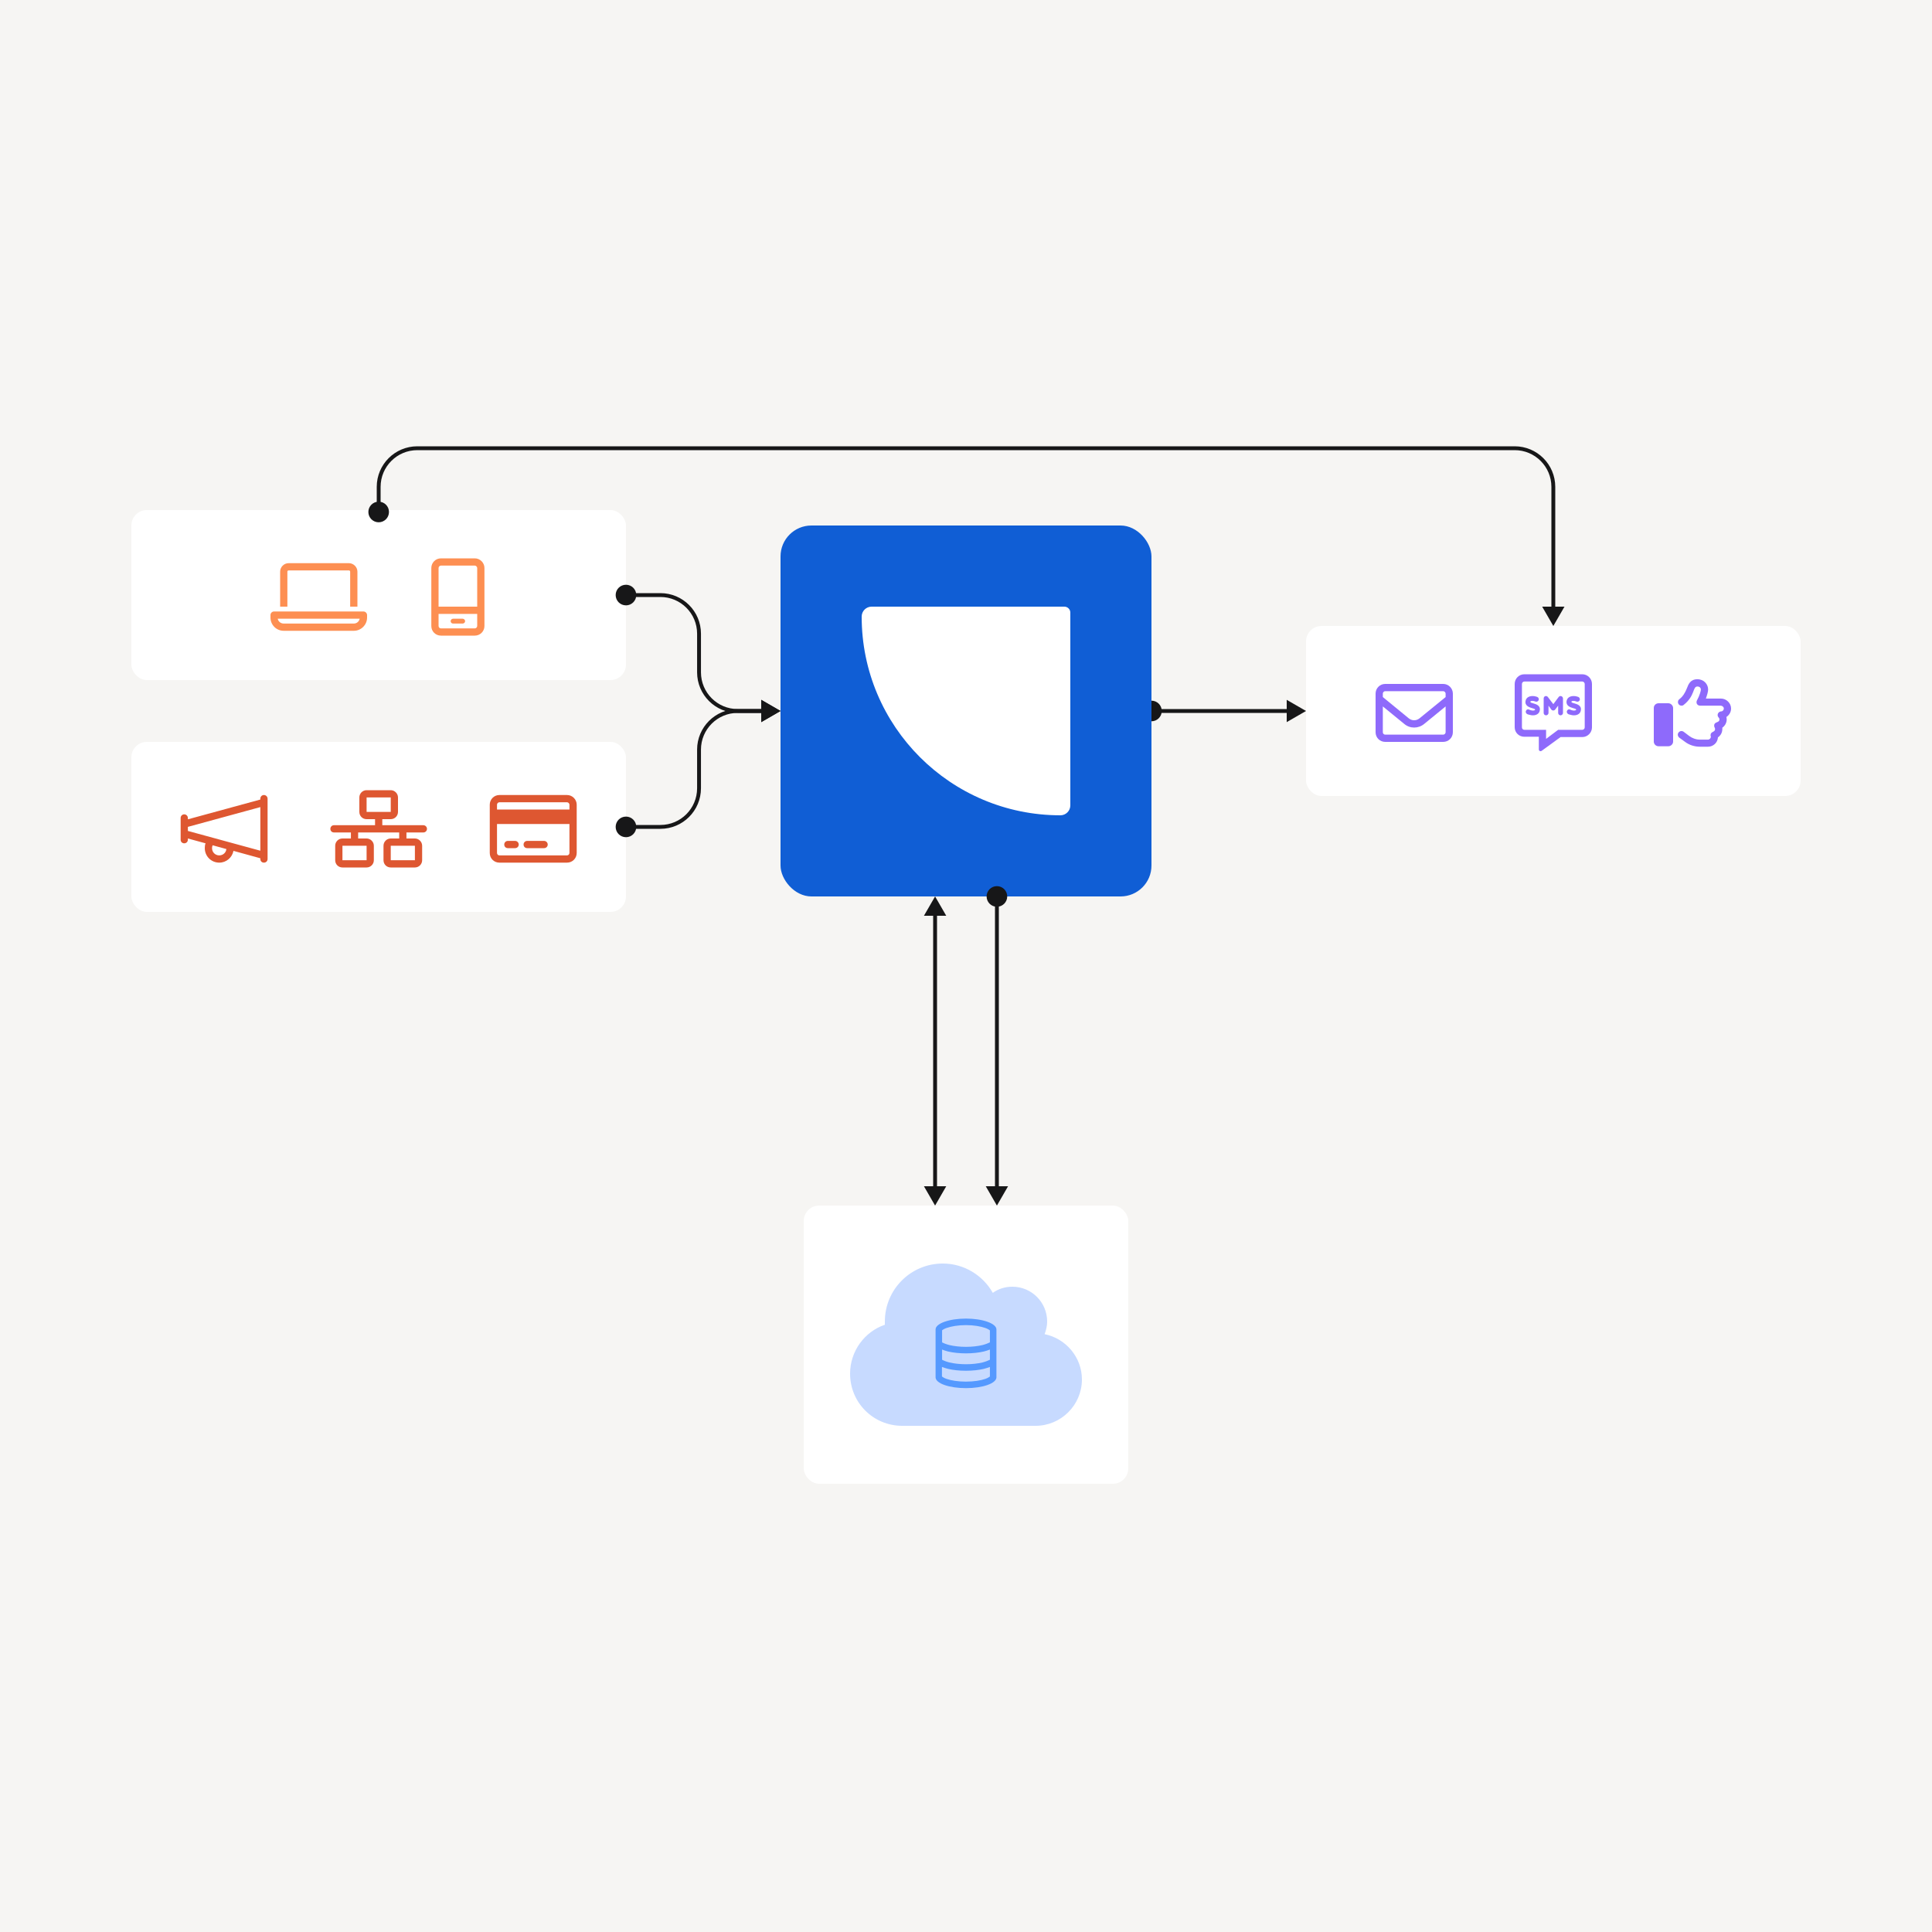 <svg width="500" height="500" viewBox="0 0 500 500" fill="none" xmlns="http://www.w3.org/2000/svg">
<rect width="500" height="500" fill="#F6F5F3"></rect>
<rect x="338" y="162" width="128" height="44" rx="4" fill="white"></rect>
<path d="M358.5 178.875C358.148 178.875 357.875 179.188 357.875 179.5V180.398L364.594 185.906C365.414 186.57 366.547 186.57 367.367 185.906L374.125 180.398V179.5C374.125 179.188 373.812 178.875 373.5 178.875H358.5ZM357.875 182.82V189.5C357.875 189.852 358.148 190.125 358.5 190.125H373.5C373.812 190.125 374.125 189.852 374.125 189.5V182.82L368.578 187.352C367.055 188.602 364.906 188.602 363.422 187.352L357.875 182.82ZM356 179.5C356 178.133 357.094 177 358.5 177H373.5C374.867 177 376 178.133 376 179.5V189.5C376 190.906 374.867 192 373.5 192H358.5C357.094 192 356 190.906 356 189.5V179.5Z" fill="#8E6AFB"></path>
<path d="M409.5 174.5C410.867 174.5 412 175.633 412 177V188.25C412 189.617 410.867 190.75 409.5 190.75H403.875L398.992 194.305C398.68 194.539 398.25 194.344 398.25 193.953V190.672H394.5C393.094 190.672 392 189.578 392 188.211V177C392 175.633 393.094 174.5 394.5 174.5H409.5ZM410.125 188.25V177C410.125 176.688 409.812 176.375 409.5 176.375H394.5C394.148 176.375 393.875 176.688 393.875 177V188.25C393.875 188.602 394.148 188.875 394.5 188.875H400.125V191.219L403.25 188.875H409.5C409.812 188.875 410.125 188.602 410.125 188.25ZM396.844 182.039C397.508 182.234 398.758 182.586 398.484 183.875C398.367 184.656 397.664 185.125 396.727 185.125C396.57 185.125 396.414 185.125 396.258 185.086C395.945 185.047 395.594 184.93 395.32 184.852C395.008 184.734 394.773 184.344 394.891 184.031C395.008 183.68 395.32 183.484 395.633 183.602C395.906 183.719 396.18 183.836 396.453 183.875C396.883 183.953 397.273 183.836 397.273 183.68C397.312 183.445 396.844 183.367 396.336 183.211C395.867 183.055 394.578 182.703 394.812 181.414C394.969 180.477 395.867 180.008 397.078 180.164C397.312 180.203 397.586 180.281 397.82 180.359C398.133 180.477 398.328 180.828 398.211 181.18C398.094 181.492 397.742 181.688 397.391 181.57C397.234 181.492 397.039 181.453 396.883 181.414C396.453 181.336 396.062 181.414 396.062 181.609C396.023 181.844 396.414 181.922 396.844 182.039ZM407.469 182.039C408.133 182.234 409.383 182.586 409.109 183.875C408.992 184.656 408.289 185.125 407.352 185.125C407.195 185.125 407.039 185.125 406.883 185.086C406.57 185.047 406.219 184.93 405.945 184.852C405.633 184.734 405.398 184.344 405.516 184.031C405.633 183.68 405.945 183.484 406.258 183.602C406.531 183.719 406.805 183.836 407.078 183.875C407.508 183.953 407.898 183.836 407.898 183.68C407.938 183.445 407.469 183.367 406.961 183.211C406.492 183.055 405.203 182.703 405.438 181.414C405.594 180.477 406.492 180.008 407.703 180.164C407.938 180.203 408.211 180.281 408.445 180.359C408.758 180.477 408.953 180.828 408.836 181.18C408.719 181.492 408.367 181.688 408.016 181.57C407.859 181.492 407.664 181.453 407.508 181.414C407.078 181.336 406.688 181.414 406.688 181.609C406.648 181.844 407.039 181.922 407.469 182.039ZM404.07 180.164C404.305 180.242 404.5 180.516 404.5 180.75V184.5C404.5 184.852 404.188 185.125 403.875 185.125C403.523 185.125 403.25 184.852 403.25 184.5V182.625L402.469 183.641C402.234 183.953 401.727 183.953 401.492 183.641L400.75 182.625V184.5C400.75 184.852 400.438 185.125 400.125 185.125C399.773 185.125 399.5 184.852 399.5 184.5V180.75C399.5 180.516 399.656 180.242 399.891 180.164C400.164 180.086 400.438 180.164 400.594 180.398L402 182.234L403.367 180.398C403.523 180.164 403.797 180.086 404.07 180.164Z" fill="#8E6AFB"></path>
<path d="M431.75 182C432.414 182 433 182.586 433 183.25V191.922C433 192.586 432.414 193.133 431.75 193.133H429.25C428.547 193.133 428 192.586 428 191.922V183.211C428 182.547 428.547 182 429.25 182H431.75ZM448 183.367C448 184.305 447.492 185.086 446.789 185.555C446.828 185.789 446.867 185.984 446.867 186.18C446.867 187.078 446.398 187.859 445.734 188.328C445.734 188.445 445.734 188.562 445.734 188.68C445.734 189.578 445.305 190.359 444.602 190.828C444.523 192.195 443.391 193.25 442.023 193.25H439.953C438.547 193.25 437.18 192.82 436.047 191.961L434.602 190.906C434.367 190.711 434.211 190.438 434.211 190.125C434.211 189.656 434.641 189.188 435.188 189.188C435.383 189.188 435.578 189.266 435.734 189.383L437.18 190.477C437.961 191.062 438.938 191.414 439.953 191.414H442.023C442.414 191.414 442.766 191.062 442.766 190.672C442.766 190.516 442.688 190.477 442.688 190.281C442.688 189.227 443.859 189.578 443.859 188.68C443.859 188.328 443.625 188.25 443.625 187.82C443.625 186.648 444.992 187.156 444.992 186.18C444.992 185.672 444.523 185.672 444.523 185.047C444.523 184.578 444.914 184.148 445.422 184.109C445.812 184.109 446.125 183.758 446.125 183.367C446.125 182.977 445.773 182.664 445.344 182.625H439.992C439.484 182.625 439.055 182.273 439.055 181.727C439.055 181.57 439.094 181.414 439.172 181.258C439.875 180.008 440.188 178.758 440.188 178.445C440.188 178.133 439.953 177.664 439.289 177.664C438 177.664 438.742 180.047 435.734 182.43C435.578 182.586 435.383 182.625 435.188 182.625C434.641 182.625 434.25 182.195 434.25 181.688C434.25 180.633 435.344 181.219 436.594 178.055C436.984 177.039 437.492 175.789 439.289 175.789C441.008 175.789 442.062 177.117 442.062 178.445C442.062 178.953 441.828 179.812 441.477 180.789H445.383C446.789 180.789 448 181.961 448 183.367Z" fill="#8E6AFB"></path>
<rect x="34" y="132" width="128" height="44" rx="4" fill="white"></rect>
<path d="M94.062 158.25C94.57 158.25 95 158.68 95 159.188V159.812C95 161.727 93.438 163.25 91.562 163.25H73.438C71.523 163.25 70 161.727 70 159.812V159.188C70 158.68 70.391 158.25 70.938 158.25H94.062ZM91.562 161.375C92.305 161.375 92.93 160.867 93.086 160.125H71.875C72.031 160.867 72.656 161.375 73.438 161.375H91.562ZM74.375 147.938V157H72.5V147.938C72.5 146.766 73.477 145.75 74.688 145.75H90.312C91.484 145.75 92.5 146.766 92.5 147.938V157H90.625V147.938C90.625 147.781 90.469 147.625 90.312 147.625H74.688C74.492 147.625 74.375 147.781 74.375 147.938Z" fill="#FD8F52"></path>
<path d="M122.875 144.5C124.242 144.5 125.375 145.633 125.375 147V162C125.375 163.406 124.242 164.5 122.875 164.5H114.125C112.719 164.5 111.625 163.406 111.625 162V147C111.625 145.633 112.719 144.5 114.125 144.5H122.875ZM123.5 162V158.875H113.5V162C113.5 162.352 113.773 162.625 114.125 162.625H122.875C123.188 162.625 123.5 162.352 123.5 162ZM123.5 157V147C123.5 146.688 123.188 146.375 122.875 146.375H114.125C113.773 146.375 113.5 146.688 113.5 147V157H123.5ZM117.25 161.375C116.898 161.375 116.625 161.102 116.625 160.75C116.625 160.438 116.898 160.125 117.25 160.125H119.75C120.062 160.125 120.375 160.438 120.375 160.75C120.375 161.102 120.062 161.375 119.75 161.375H117.25Z" fill="#FD8F52"></path>
<rect x="34" y="192" width="128" height="44" rx="4" fill="white"></rect>
<path d="M69.25 206.688V222.312C69.25 222.859 68.82 223.25 68.312 223.25C67.766 223.25 67.375 222.859 67.375 222.312V222.117L60.422 220.203C60.07 221.961 58.547 223.25 56.75 223.25C54.641 223.25 53 221.57 53 219.5C53 219.07 53.039 218.641 53.195 218.25L48.625 217V217.312C48.625 217.859 48.195 218.25 47.688 218.25C47.141 218.25 46.75 217.859 46.75 217.312V211.688C46.75 211.18 47.141 210.75 47.688 210.75C48.195 210.75 48.625 211.18 48.625 211.688V212.039L67.375 206.922V206.688C67.375 206.18 67.766 205.75 68.312 205.75C68.82 205.75 69.25 206.18 69.25 206.688ZM67.375 220.164V208.875L48.625 213.992V215.047L67.375 220.164ZM56.75 221.375C57.688 221.375 58.508 220.672 58.586 219.734L55.031 218.758C54.914 218.992 54.875 219.227 54.875 219.5C54.875 220.555 55.695 221.375 56.75 221.375Z" fill="#DE5731"></path>
<path d="M101.125 204.5C102.141 204.5 103 205.359 103 206.375V210.125C103 211.18 102.141 212 101.125 212H98.938V213.562H109.562C110.07 213.562 110.5 213.992 110.5 214.5C110.5 215.047 110.07 215.438 109.562 215.438H105.188V217H107.375C108.391 217 109.25 217.859 109.25 218.875V222.625C109.25 223.68 108.391 224.5 107.375 224.5H101.125C100.07 224.5 99.25 223.68 99.25 222.625V218.875C99.25 217.859 100.07 217 101.125 217H103.312V215.438H92.688V217H94.875C95.891 217 96.75 217.859 96.75 218.875V222.625C96.75 223.68 95.891 224.5 94.875 224.5H88.625C87.57 224.5 86.75 223.68 86.75 222.625V218.875C86.75 217.859 87.57 217 88.625 217H90.812V215.438H86.438C85.891 215.438 85.5 215.047 85.5 214.5C85.5 213.992 85.891 213.562 86.438 213.562H97.062V212H94.875C93.82 212 93 211.18 93 210.125V206.375C93 205.359 93.82 204.5 94.875 204.5H101.125ZM101.125 206.375H94.875V210.125H101.125V206.375ZM88.625 222.625H94.875V218.875H88.625V222.625ZM107.375 218.875H101.125V222.625H107.375V218.875Z" fill="#DE5731"></path>
<path d="M133.312 217.625C133.82 217.625 134.25 218.055 134.25 218.562C134.25 219.109 133.82 219.5 133.312 219.5H131.438C130.891 219.5 130.5 219.109 130.5 218.562C130.5 218.055 130.891 217.625 131.438 217.625H133.312ZM140.812 217.625C141.32 217.625 141.75 218.055 141.75 218.562C141.75 219.109 141.32 219.5 140.812 219.5H136.438C135.891 219.5 135.5 219.109 135.5 218.562C135.5 218.055 135.891 217.625 136.438 217.625H140.812ZM146.75 205.75C148.117 205.75 149.25 206.883 149.25 208.25V220.75C149.25 222.156 148.117 223.25 146.75 223.25H129.25C127.844 223.25 126.75 222.156 126.75 220.75V208.25C126.75 206.883 127.844 205.75 129.25 205.75H146.75ZM146.75 207.625H129.25C128.898 207.625 128.625 207.938 128.625 208.25V209.5H147.375V208.25C147.375 207.938 147.062 207.625 146.75 207.625ZM147.375 213.25H128.625V220.75C128.625 221.102 128.898 221.375 129.25 221.375H146.75C147.062 221.375 147.375 221.102 147.375 220.75V213.25Z" fill="#DE5731"></path>
<path d="M295.333 184C295.333 185.473 296.527 186.667 298 186.667C299.473 186.667 300.667 185.473 300.667 184C300.667 182.527 299.473 181.333 298 181.333C296.527 181.333 295.333 182.527 295.333 184ZM338 184L333 181.113V186.887L338 184ZM298 184.5H333.5V183.5H298V184.5Z" fill="#171718"></path>
<rect x="202" y="136" width="96" height="96" rx="8" fill="#105ED5"></rect>
<path d="M223 159.571C223 158.151 224.151 157 225.571 157H275.457C276.309 157 277 157.691 277 158.543V208.429C277 209.849 275.849 211 274.429 211C246.025 211 223 187.975 223 159.571Z" fill="white"></path>
<path d="M242 232L239.113 237H244.887L242 232ZM242 312L244.887 307H239.113L242 312ZM241.5 236.5V307.5H242.5V236.5H241.5Z" fill="#171718"></path>
<path d="M258 229.333C256.527 229.333 255.333 230.527 255.333 232C255.333 233.473 256.527 234.667 258 234.667C259.473 234.667 260.667 233.473 260.667 232C260.667 230.527 259.473 229.333 258 229.333ZM258 312L260.887 307H255.113L258 312ZM257.5 232V307.5H258.5V232H257.5Z" fill="#171718"></path>
<rect x="208" y="312" width="84" height="72" rx="4" fill="white"></rect>
<path d="M220 355.5C220 349.688 223.75 344.625 229 342.844C229 342.562 229 342.281 229 342C229 333.75 235.656 327 244 327C249.531 327 254.406 330.094 256.938 334.594C258.344 333.562 260.125 333 262 333C266.969 333 271 337.031 271 342C271 343.219 270.719 344.25 270.344 345.281C275.875 346.406 280 351.281 280 357C280 363.656 274.562 369 268 369H233.5C226 369 220 363 220 355.5Z" fill="#C7DAFF"></path>
<path d="M250 359.25C245.641 359.25 242.125 358.02 242.125 356.438V344.062C242.125 342.516 245.641 341.25 250 341.25C254.324 341.25 257.875 342.516 257.875 344.062V356.438C257.875 358.02 254.324 359.25 250 359.25ZM256.188 344.309L256.152 344.273C255.977 344.133 255.59 343.887 254.992 343.676C253.797 343.254 252.004 342.938 250 342.938C247.961 342.938 246.168 343.254 244.973 343.676C244.375 343.887 243.988 344.133 243.812 344.273V344.309V347.402C244.27 347.648 244.902 347.895 245.711 348.105C246.906 348.387 248.383 348.562 250 348.562C251.582 348.562 253.059 348.387 254.254 348.105C255.062 347.895 255.695 347.648 256.188 347.402V344.309ZM256.188 349.266C255.695 349.441 255.203 349.617 254.641 349.758C253.305 350.074 251.688 350.25 250 350.25C248.277 350.25 246.66 350.074 245.324 349.758C244.762 349.617 244.27 349.441 243.812 349.266V351.902C244.27 352.148 244.902 352.395 245.711 352.605C246.906 352.887 248.383 353.062 250 353.062C251.582 353.062 253.059 352.887 254.254 352.605C255.062 352.395 255.695 352.148 256.188 351.902V349.266ZM243.812 356.262C243.988 356.402 244.375 356.648 244.973 356.859C246.168 357.281 247.961 357.562 249.965 357.562C252.004 357.562 253.797 357.281 254.992 356.859C255.59 356.648 255.977 356.402 256.152 356.262L256.188 356.227V353.766C255.695 353.941 255.203 354.117 254.641 354.258C253.305 354.574 251.688 354.75 249.965 354.75C248.277 354.75 246.66 354.574 245.324 354.258C244.762 354.117 244.27 353.941 243.777 353.766V356.227L243.812 356.262ZM256.258 356.156L256.223 356.191C256.258 356.156 256.258 356.156 256.258 356.156ZM243.742 356.191C243.742 356.156 243.707 356.156 243.707 356.156L243.742 356.191ZM243.742 344.344C243.707 344.379 243.707 344.379 243.707 344.379L243.742 344.344ZM256.258 344.379C256.258 344.379 256.258 344.379 256.223 344.344L256.258 344.379Z" fill="#5599FF"></path>
<path d="M159.333 154C159.333 155.473 160.527 156.667 162 156.667C163.473 156.667 164.667 155.473 164.667 154C164.667 152.527 163.473 151.333 162 151.333C160.527 151.333 159.333 152.527 159.333 154ZM202 184L197 181.113V186.887L202 184ZM162 154.5H170.909V153.5H162V154.5ZM180.409 164V174H181.409V164H180.409ZM190.909 184.5H197.5V183.5H190.909V184.5ZM180.409 174C180.409 179.799 185.11 184.5 190.909 184.5V183.5C185.662 183.5 181.409 179.247 181.409 174H180.409ZM170.909 154.5C176.156 154.5 180.409 158.753 180.409 164H181.409C181.409 158.201 176.708 153.5 170.909 153.5V154.5Z" fill="#171718"></path>
<path d="M159.333 214C159.333 212.527 160.527 211.333 162 211.333C163.473 211.333 164.667 212.527 164.667 214C164.667 215.473 163.473 216.667 162 216.667C160.527 216.667 159.333 215.473 159.333 214ZM202 184L197 186.887V181.113L202 184ZM162 213.5H170.909V214.5H162V213.5ZM180.409 204V194H181.409V204H180.409ZM190.909 183.5H197.5V184.5H190.909V183.5ZM180.409 194C180.409 188.201 185.11 183.5 190.909 183.5V184.5C185.662 184.5 181.409 188.753 181.409 194H180.409ZM170.909 213.5C176.156 213.5 180.409 209.247 180.409 204H181.409C181.409 209.799 176.708 214.5 170.909 214.5V213.5Z" fill="#171718"></path>
<path d="M95.333 132.5C95.333 133.973 96.527 135.167 98 135.167C99.473 135.167 100.667 133.973 100.667 132.5C100.667 131.027 99.473 129.833 98 129.833C96.527 129.833 95.333 131.027 95.333 132.5ZM402 162L404.887 157H399.113L402 162ZM98.5 132.5V126H97.5V132.5H98.5ZM108 116.5H392V115.5H108V116.5ZM401.5 126V157.5H402.5V126H401.5ZM392 116.5C397.247 116.5 401.5 120.753 401.5 126H402.5C402.5 120.201 397.799 115.5 392 115.5V116.5ZM98.5 126C98.5 120.753 102.753 116.5 108 116.5V115.5C102.201 115.5 97.5 120.201 97.5 126H98.5Z" fill="#171718"></path>
</svg>
